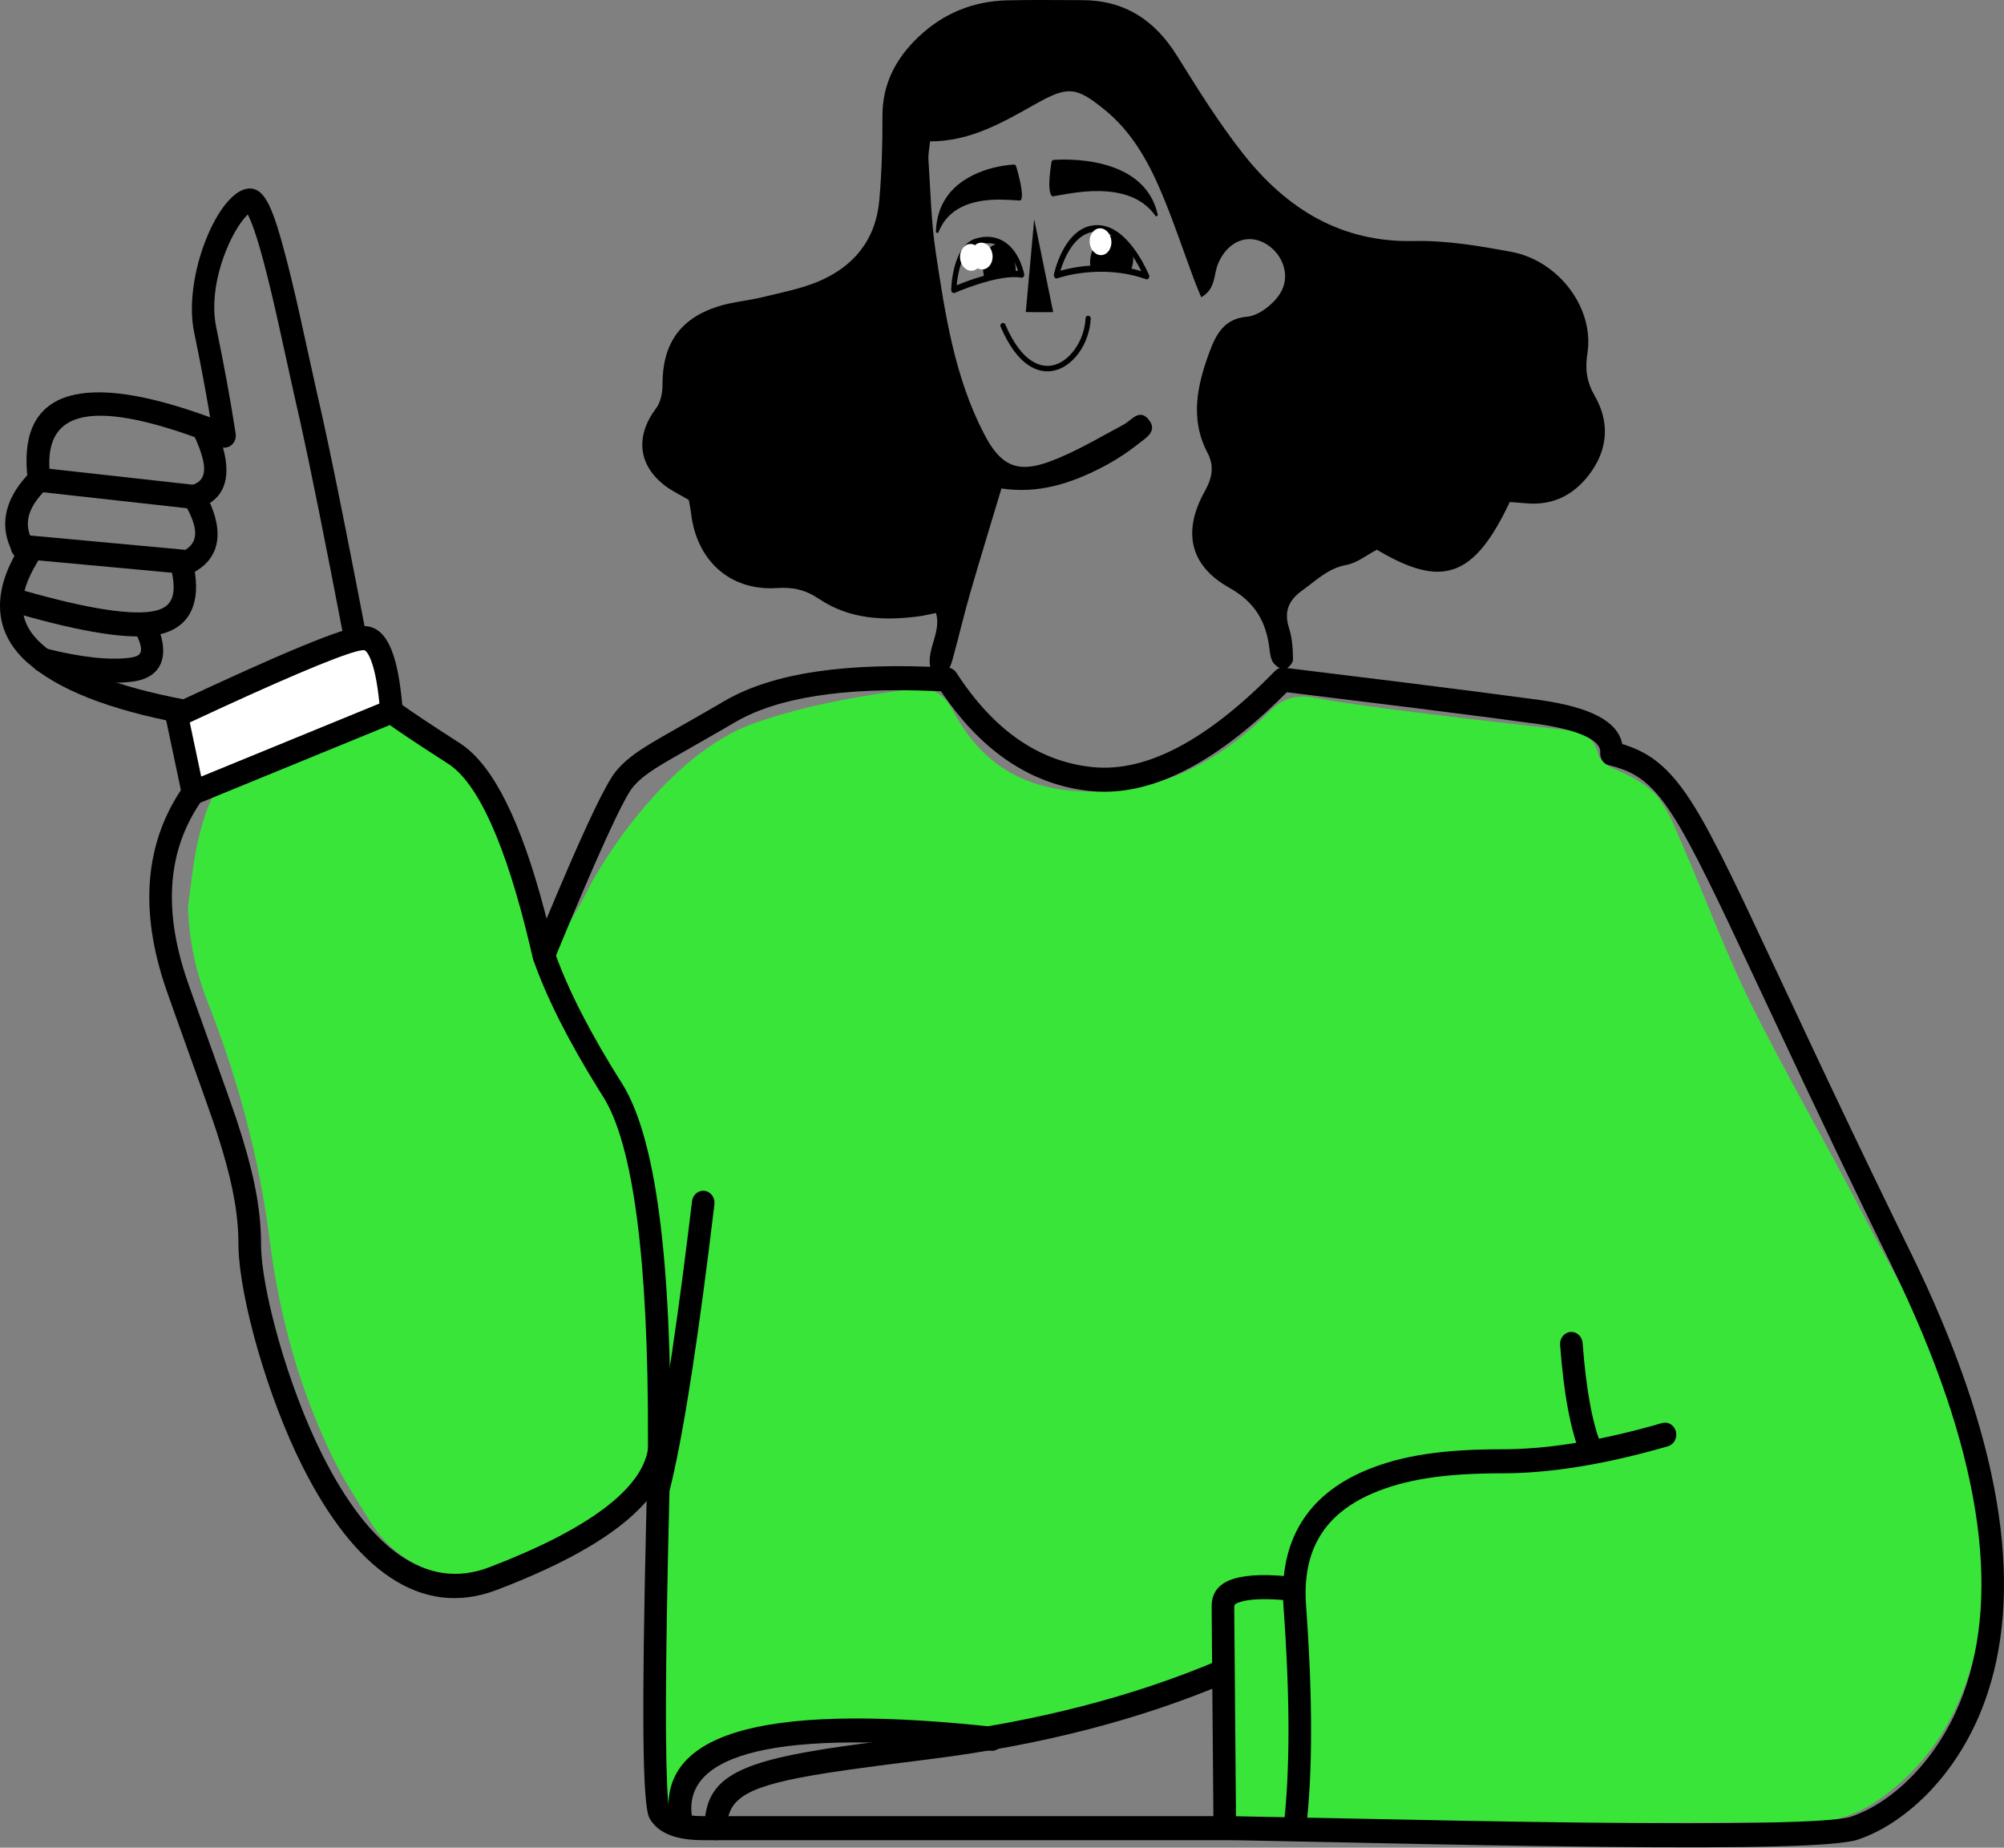 <?xml version="1.0" encoding="UTF-8"?> <svg xmlns="http://www.w3.org/2000/svg" width="5502" height="5072" viewBox="0 0 5502 5072" fill="none"><rect x="0" y="0" width="5502" height="5072" fill="#808080" stroke="none"/> <path fill-rule="evenodd" clip-rule="evenodd" d="M1834.8 4999.26C1930.43 4849.56 2016.49 4769.36 2142.95 4765.4C2333.68 4759.39 2532.85 4770.35 2723.65 4765.4C2891.67 4761.01 3203.76 4657.56 3357.64 4588.15C3369.52 4582.8 3357.64 4943.32 3357.64 4999.26C3357.64 5005.94 3598.46 5015.84 3655.1 5017.79C3687.29 5018.91 3719.55 5018.19 3751.78 5017.43C3910.31 5013.63 4068.82 5007.69 4227.41 5005.94C4470.41 5003.23 4713.4 5002.31 4956.4 5002.77C5043.25 5002.94 5112.92 4977.72 5186.74 4919.2C5354.74 4786.13 5421.39 4606.88 5446.61 4398.28C5469.5 4209.23 5422.82 4032.12 5366.71 3856.8C5307.93 3673.13 5206.72 3511.87 5119.99 3343.21C5018.9 3146.6 4907.08 2956.13 4808.54 2758.09C4739.15 2618.58 4684.78 2470.65 4622.4 2327.11C4601.71 2279.52 4583.19 2228.4 4552.14 2189.19C4526.64 2156.94 4486.01 2135.32 4448.45 2117.89C4422.64 2105.95 4396.4 2100.37 4387.56 2068.02C4375.15 2022.51 4342.58 2008.98 4302.88 2004.39C4167.45 1988.88 4032.03 1973.63 3896.76 1956.7C3800.88 1944.68 3704.82 1932.84 3609.75 1915.44C3561.48 1906.66 3524.73 1914.25 3488.06 1950.79C3367.56 2070.86 3229.13 2154.66 3060.82 2169.88C2874.62 2186.71 2715.5 2137.93 2617.2 1952.44C2592.14 1905.18 2559.26 1884.78 2508.23 1891.12C2360.65 1909.47 2208.56 1936.87 2071.92 1984.82C1834.8 2068.02 1646.21 2370.65 1605.02 2460.39C1594.16 2484.02 1506.58 2628.92 1492.91 2650.08C1471.84 2682.6 1651.48 2907.35 1749.07 3156.92C1826.31 3354.46 1817.6 3775.06 1810.06 4004.16C1782.71 4834.68 1834.26 5000.11 1834.8 4999.26Z" fill="#3AE53A"></path> <path fill-rule="evenodd" clip-rule="evenodd" d="M570.756 2752.11C653.141 2962.12 711.951 3178.11 740.55 3404.95C766.698 3611.89 821.972 3812.37 912.669 3999.14C943.222 4062.02 981.498 4120.87 1018.44 4180.01C1108.55 4324.08 1282.13 4357.21 1416.25 4310.91C1560.92 4260.94 1676.83 4161.49 1775.9 4040.23C1804.6 4005.08 1816.75 3961.88 1813.09 3915.18C1804.87 3810.35 1796 3705.59 1786.85 3600.87C1777.02 3488.26 1768.99 3375.38 1755.83 3263.19C1741.47 3140.78 1704 3026.18 1624.88 2933.28C1547.73 2842.64 1504.18 2736.1 1473.2 2620.42C1444.01 2511.64 1406.97 2405.26 1376.45 2296.84C1337.03 2156.57 1221.17 2007.02 1103.02 1963.95C1085.06 1957.38 1038.29 1982.32 1018.44 1990.11C876.781 2045.66 770.859 2080.59 628.548 2134.12C581.308 2151.91 549.788 2276.97 539.676 2326.54C528.727 2380.14 523.795 2435.13 516.226 2489.49C518.708 2581.77 537.939 2668.44 570.756 2752.11Z" fill="#3AE53A"></path> <path fill-rule="evenodd" clip-rule="evenodd" d="M485.205 1963.95L516.226 2176.28L1074.7 1963.95C1053.41 1785.25 1006.55 1714.48 934.131 1751.62C861.709 1788.76 712.067 1859.54 485.205 1963.95Z" fill="white"></path> <path d="M2602.07 1832.68C2611.67 1833.23 2620.49 1838.48 2625.95 1846.9C2728.65 2005.27 2852.81 2090.75 2999.8 2105.72C3145.81 2120.59 3312.96 2033.73 3500.62 1841.84C3507.28 1835.03 3516.45 1831.73 3525.63 1832.85L3833.99 1870.77C3999.96 1891.45 4129.1 1908.09 4221.41 1920.7L4231.88 1922.18C4363.05 1941.4 4439.72 1978.09 4453.47 2040.2L4453.87 2042.31L4463 2045.21C4513.39 2061.8 4551.91 2086.96 4589.26 2128.38C4642.18 2187.06 4691.71 2274.58 4786.64 2472.93L4916.79 2749.57C4945.48 2810.77 4971.46 2866.19 4983.5 2891.76L5035.36 3001.49C5104.11 3146.44 5171.89 3287.24 5246.17 3438.93L5265.45 3478.87C5507.75 3988.46 5554.36 4382.37 5448.71 4671.74C5376.24 4870.22 5235.14 5001 5109.44 5046.8L5100.69 5049.85C5044.57 5068.64 4803.28 5073.81 4398.85 5069.71L4220.95 5067.48C4119.77 5065.99 4013.76 5064.11 3895.31 5061.75L3408.1 5051.8C3390.22 5051.54 3376.44 5051.4 3365.93 5051.38L1930.69 5051.37C1857.26 5051.37 1807.26 5033.16 1783.42 4991.54L1782.76 4990.29C1763.53 4951.14 1761.7 4696.47 1774.09 4171.33L1775.33 4120.18L1769.82 4126.49C1693.69 4211.66 1558.24 4290.18 1364.38 4364.28C1154.67 4444.43 972.957 4307.21 831.669 4027.64C731.984 3830.39 658.024 3559.4 654.787 3424.91L654.676 3415.95C654.676 3408.09 654.528 3400.2 654.232 3392.27C651.205 3311.11 633.328 3226.87 597.297 3114.74L587.79 3085.9C561.74 3009.45 477.219 2776.8 456.077 2715.27C381.244 2497.51 397.175 2309.95 505.2 2156.49C508.697 2151.52 513.439 2147.71 518.881 2145.48L1063.55 1922.33C1073.5 1918.26 1084.71 1919.9 1093.25 1926.68L1100.8 1932.44C1125.35 1950.58 1179.66 1986.76 1262.65 2040.15L1268.37 2043.98C1355.84 2104.55 1429.9 2255.08 1494.17 2496.83L1500.7 2521.71L1531.34 2448.85C1612.97 2256.55 1665.3 2147.62 1691.5 2116.54C1704.08 2101.62 1717.59 2088.77 1733.95 2076.11L1742.68 2069.56C1760.73 2056.42 1782.75 2042.72 1817.6 2022.57L1934.49 1955.88C1952.84 1945.34 1970.57 1935.07 1989.15 1924.2C2121.36 1846.89 2325.39 1816.95 2602.07 1832.68ZM2019.02 1982.05L1982.31 2003.4L1839.51 2085.04C1805.92 2104.63 1786.31 2117.23 1770.42 2129.51C1757.52 2139.49 1747.27 2149.24 1737.68 2160.61C1711.69 2191.44 1637.49 2353.31 1521.32 2635.44C1509.4 2664.39 1469.74 2660.68 1462.76 2629.96L1454.97 2596.46C1388.4 2316.15 1311.84 2148.94 1230.55 2096.64L1161.42 2051.81C1132.02 2032.56 1108.33 2016.74 1090.25 2004.26L1070.38 1990.26L549.683 2203.6L554.852 2196.06C460.261 2330.44 446.314 2494.65 514.34 2692.6L524.491 2721.61C555.8 2810.15 627.535 3008.07 648.391 3070.14L650.304 3075.89C691.909 3202.26 712.754 3296.74 716.219 3389.65L716.589 3402.83L716.712 3415.95C716.712 3535.32 788.936 3803.7 886.307 3996.37C1014.84 4250.72 1170.48 4368.25 1343.41 4302.15C1619.27 4196.71 1763.46 4085.39 1779.25 3976.12C1785.16 3935.24 1842.01 3940.73 1840.91 3982.06L1837.74 4106.09C1831.66 4353.87 1828.52 4548.69 1828.33 4690.5L1828.47 4749.89C1829.25 4874.33 1833.17 4951.55 1836.39 4957.19C1846.16 4974.24 1876.68 4985.36 1930.69 4985.36L3381.55 4985.46L4010.96 4997.95C4075.65 4999.15 4136.98 5000.19 4196.43 5001.1L4342.74 5003.07C4760.57 5007.89 5025.84 5003.47 5080.02 4987.53L5082.07 4986.89C5192.88 4949.79 5323.98 4831.08 5390.88 4647.84C5492.06 4370.73 5442.61 3982.91 5191.15 3469.43L5136.45 3357.28C5073.78 3228.27 5014.67 3104.73 4954.1 2976.57L4750.85 2543.83L4719.14 2477.46C4635.12 2303.26 4589.62 2224.12 4544.5 2174.09C4508.5 2134.17 4472.85 2114.01 4417.47 2100.58C4403.44 2097.17 4393.61 2084.03 4393.35 2069.03L4393.49 2065.25C4396.19 2035.18 4343.97 2005.28 4223.97 1987.65L4089.85 1969.73C4025.95 1961.41 3951.72 1951.96 3867.15 1941.37L3533.01 1900.19L3519.26 1913.87C3329.26 2100.94 3154.33 2187.77 2993.89 2171.43L2981.77 2170.05C2828.84 2150.76 2698.41 2063.2 2591.56 1909.25L2583.76 1897.78L2562.1 1896.77C2314.75 1886.2 2133.48 1915.12 2019.02 1982.05Z" fill="black"></path> <path d="M1521.98 2610.69L1463.83 2633.7C1500.28 2737.96 1560.28 2857.03 1643.79 2991.16L1655.88 3010.43C1738.47 3141.01 1780.64 3458.7 1778.99 3958.43L1778.89 3980.93L1840.93 3981.34C1844 3455.27 1800.66 3121.11 1707.34 2973.57C1623.83 2841.54 1563.68 2725.03 1526.86 2624.32L1521.98 2610.69Z" fill="black"></path> <path d="M1934.61 3268.92C1917.62 3266.62 1902.09 3279.41 1899.92 3297.49L1889.21 3385.44C1849.32 3706.95 1812.88 3934.8 1780.05 4068.34C1775.72 4085.97 1785.64 4104.01 1802.21 4108.62C1818.78 4113.23 1835.73 4102.68 1840.07 4085.04L1844.57 4066.26C1879.97 3914.77 1918.87 3661.55 1961.46 3305.84C1963.63 3287.75 1951.6 3271.23 1934.61 3268.92Z" fill="black"></path> <path d="M4601.22 3929.51C4596.72 3911.92 4579.67 3901.55 4563.14 3906.34C4404.94 3952.19 4264.4 3976.09 4141.61 3978.17L4124.19 3978.32C3970.27 3978.32 3849.89 3992.99 3744.56 4038.46C3592.39 4104.14 3510.45 4226.31 3523.94 4411.9C3542.04 4661.06 3542.04 4861.96 3524.09 5014.26C3521.95 5032.35 3534 5048.85 3551 5051.12C3568 5053.39 3583.51 5040.56 3585.64 5022.48C3604.19 4865.14 3604.19 4660.04 3585.79 4406.81C3574.52 4251.78 3639.37 4155.1 3767.88 4099.62C3859.82 4059.94 3968.27 4045.53 4106.05 4044.4L4124.19 4044.33C4257.02 4044.33 4408.73 4019.51 4579.44 3970.03C4595.97 3965.24 4605.72 3947.09 4601.22 3929.51Z" fill="black"></path> <path d="M4311.68 3656.28C4294.61 3657.73 4281.87 3673.63 4283.23 3691.8C4293.3 3826.09 4311.96 3926.67 4339.93 3994.41C4346.82 4011.09 4365.12 4018.68 4380.8 4011.35C4396.48 4004.02 4403.61 3984.55 4396.72 3967.86C4372.09 3908.18 4354.64 3814.13 4345.07 3686.55C4343.81 3669.68 4330.83 3656.79 4315.31 3656.19L4311.68 3656.28Z" fill="black"></path> <path d="M3556.71 4329.1C3411.02 4313.11 3330.26 4331.52 3326.74 4404.31L3326.64 4420.67L3331.66 5018.7L3393.69 5018.04L3388.68 4420.61L3388.66 4409.35C3388.66 4404.58 3393.42 4400.08 3413.49 4395.22C3440.37 4388.71 3482.45 4388 3538.87 4393.57L3550.35 4394.77L3556.71 4329.1Z" fill="black"></path> <path d="M3386.45 4575.92C3380.1 4558.99 3362.05 4550.74 3346.14 4557.5C3111.3 4657.2 2845.28 4725.77 2548.06 4763.12L2380.01 4784.6C2342.07 4789.63 2313.96 4793.61 2284.18 4798.1L2259.3 4801.95C2011.97 4841.32 1934.35 4888.5 1934.35 5018.37C1934.35 5036.6 1948.23 5051.37 1965.36 5051.37C1982.49 5051.37 1996.38 5036.6 1996.38 5018.37C1996.38 4934.59 2050.77 4901.59 2269.26 4867.09L2325.96 4858.59C2376.4 4851.35 2434.56 4843.85 2555.34 4828.67C2857.74 4790.67 3129.02 4720.74 3369.13 4618.81C3385.04 4612.05 3392.8 4592.85 3386.45 4575.92Z" fill="black"></path> <path d="M2726.77 4740.23L2689.37 4736.34C2084.95 4675.72 1793.93 4758.06 1839.95 5005.66C1843.27 5023.54 1859.59 5035.17 1876.39 5031.63C1893.2 5028.1 1904.13 5010.74 1900.8 4992.85C1867.34 4812.78 2132.2 4742.57 2720.52 4805.9C2737.57 4807.74 2752.78 4794.52 2754.51 4776.39C2756.23 4758.25 2743.81 4742.06 2726.77 4740.23Z" fill="black"></path> <path d="M998.525 1718.62L993.382 1718.85C939.736 1723.37 771.951 1793.32 472.689 1933.75C460.258 1939.58 452.975 1953.25 454.349 1967.33L454.941 1971.18L499.762 2183.51C503.516 2201.29 520.11 2212.47 536.824 2208.48C552.344 2204.77 562.512 2189.28 560.879 2172.85L560.29 2169.04L521.053 1983.19L608.736 1942.56C826.455 1842.49 958.811 1788.85 994.698 1784.87L998.541 1784.63C1003.64 1784.62 1010.75 1791.87 1019.23 1814.3C1030.54 1844.22 1038.91 1891.64 1043.78 1955.78C1045.16 1973.95 1060.12 1987.49 1077.2 1986.02C1094.27 1984.56 1107 1968.64 1105.62 1950.47L1103.75 1928.24C1090.98 1790.91 1060.55 1718.6 998.525 1718.62Z" fill="black"></path> <path d="M685.695 517.441C601.412 517.441 500.896 757.559 533.005 912.307C548.206 985.567 561.384 1054.72 572.54 1119.76L576.887 1145.62L568.697 1142.63C230.458 1020.08 54.55 1067.79 74.238 1297.71L74.889 1304.64L74.1 1305.48C10.845 1374.31 -2.934 1447.76 35.925 1518.01L40.118 1525.18L37.153 1530.58C-20.99 1640.1 -11.149 1737.3 68.516 1812.65L74.621 1818.26C158.208 1892.9 299.074 1948.1 497.843 1985.62C514.71 1988.81 530.81 1976.84 533.802 1958.89C536.795 1940.94 525.547 1923.81 508.68 1920.63C319.652 1884.94 188.051 1833.38 114.501 1767.7C48.838 1709.06 44.295 1637.99 103.321 1541.83C110.652 1529.89 109.942 1514.28 101.56 1503.15C61.356 1449.74 68.613 1400.1 128.64 1341.11C136.145 1333.74 139.756 1322.9 138.294 1312.14C112.258 1120.52 253.648 1086.88 605.529 1226.73C627.838 1235.59 650.827 1215.51 646.996 1190.5C633.342 1101.35 615.537 1003.88 593.583 898.076C580.298 834.052 592.551 754.94 623.061 682.056C636.01 651.122 651.388 623.815 666.222 604.678C670.251 599.48 674.002 595.255 677.115 591.983L680.252 588.82C683.449 594.759 687.061 602.754 690.929 612.6C700.811 637.754 711.803 673.372 723.894 718.796L733.603 756.417C741.148 786.491 749.061 819.883 757.664 857.702L773.604 929.495C784.755 980.273 800.126 1050.45 808.895 1089.58L824.98 1160.33C851.784 1281.17 891.857 1480.56 945.137 1758.24C948.564 1776.1 964.949 1787.62 981.733 1783.97C998.518 1780.33 1009.35 1762.89 1005.92 1745.03L976.154 1590.99C937.305 1391.5 907.023 1242.82 885.276 1144.8L865.601 1057.96C851.6 994.976 827.618 884.981 821.723 858.803L814.252 825.965C805.727 788.899 797.836 756.084 790.241 726.356L787.003 713.801C750.462 573.467 728.452 517.441 685.695 517.441Z" fill="black"></path> <path d="M590.877 1171.67C583.44 1155.25 564.9 1148.35 549.468 1156.26C534.036 1164.18 527.555 1183.91 534.992 1200.33C573.247 1284.79 567.151 1320.48 524.772 1332.11C504.567 1337.66 495.169 1362.43 506.09 1381.34C551.395 1459.84 544.604 1497.74 488.614 1519.26C473.535 1525.06 465.092 1542.12 469.138 1558.63C487.21 1632.35 473.376 1665.62 426.592 1676.55C366.961 1690.47 246.276 1672.71 68.463 1622.04C51.916 1617.33 34.908 1627.78 30.477 1645.39C26.045 1663 35.867 1681.09 52.415 1685.81L83.917 1694.61C253.99 1741.17 371.552 1756.98 439.892 1741.02C515.998 1723.25 548.173 1663.74 535.679 1575.36L534.795 1569.61L539.222 1567.05C599.043 1530.86 612.438 1468.61 580.644 1390.62L576.328 1380.55L577.233 1379.98C630.928 1345.2 635.171 1273.89 594.38 1179.58L590.877 1171.67Z" fill="black"></path> <path d="M110.817 1284.04C93.779 1282.15 78.525 1295.31 76.746 1313.44C75.094 1330.27 85.642 1345.47 100.799 1349.07L104.375 1349.69L529.3 1396.9C546.339 1398.79 561.593 1385.63 563.372 1367.5C565.024 1350.66 554.476 1335.47 539.319 1331.87L535.743 1331.25L110.817 1284.04Z" fill="black"></path> <path d="M63.118 1468.16C46.051 1466.59 31.016 1480.03 29.536 1498.19C28.162 1515.06 38.959 1530.05 54.173 1533.37L57.758 1533.93L500.58 1574.79C517.647 1576.36 532.682 1562.92 534.162 1544.76C535.537 1527.89 524.74 1512.9 509.526 1509.58L505.94 1509.02L63.118 1468.16Z" fill="black"></path> <path d="M423.413 1698.56C415.356 1682.47 396.569 1676.38 381.451 1684.95C366.333 1693.52 360.609 1713.52 368.666 1729.6L374.227 1741.06C396.183 1788.05 390.331 1800.9 357.449 1805.37C301.337 1813 223.361 1804.63 124.23 1779.77C107.556 1775.59 90.853 1786.58 86.923 1804.32C82.993 1822.07 93.325 1839.84 109.999 1844.02C215.736 1870.54 300.603 1879.65 365.31 1870.85C450.718 1859.24 469.761 1791.09 423.413 1698.56Z" fill="black"></path> <path fill-rule="evenodd" clip-rule="evenodd" d="M2839.47 602.853L2816.41 856.599L2891.41 856.775L2839.47 602.853Z" fill="black"></path> <path fill-rule="evenodd" clip-rule="evenodd" d="M2839.47 602.853L2816.41 856.599L2891.41 856.775L2839.47 602.853Z" stroke="black" stroke-width="0.25" stroke-linejoin="round"></path> <path fill-rule="evenodd" clip-rule="evenodd" d="M2885.77 1018.74C2887.88 1018.49 2889.92 1018.18 2891.83 1017.79C2945.88 1007.22 2991.03 944.362 2994.63 874.653C2994.85 870.489 2991.84 866.939 2987.94 866.679C2984.01 866.485 2980.69 869.622 2980.46 873.754C2977.3 935.805 2936.3 993.832 2889.19 1003.05C2861.36 1008.45 2807.53 1001.14 2760.08 890.848C2758.45 887.067 2754.24 885.412 2750.68 887.115C2747.11 888.819 2745.56 893.238 2747.18 896.988C2795.58 1009.49 2852.62 1022.74 2885.77 1018.74Z" fill="black"></path> <path fill-rule="evenodd" clip-rule="evenodd" d="M3003.86 636.012C3063.22 628.845 3108.05 693.838 3133.56 744.368C3034.05 714.228 2944.31 733.739 2911.37 743.166C2920.45 713.114 2946 647.521 2997.57 637.031C2999.68 636.59 3001.78 636.263 3003.86 636.012ZM3149.23 766.834C3151.04 766.616 3152.75 765.519 3153.9 763.712C3155.61 760.985 3155.82 757.251 3154.4 754.161C3128.55 697.109 3073.28 603.791 2994.71 619.802C2963.19 626.241 2935.62 651.48 2915.09 692.814C2899.86 723.498 2893.82 752.033 2893.59 753.21C2892.94 756.291 2893.73 759.606 2895.64 761.824C2897.54 764.078 2900.25 764.974 2902.74 764.044C2903.89 763.608 3021.3 721.922 3146.52 766.494C3147.4 766.833 3148.31 766.945 3149.23 766.834Z" fill="black"></path> <path fill-rule="evenodd" clip-rule="evenodd" d="M2759.54 744.803C2708.45 750.971 2650.19 773.318 2626.58 783.102C2629.23 753.826 2639.85 685.437 2681.73 672.15C2709.02 663.554 2734.2 666.706 2754.64 681.292C2772.47 694.006 2786.25 715.403 2794.84 743.581C2783.87 742.756 2771.94 743.306 2759.54 744.803ZM2619.56 804.489C2620.15 804.417 2620.71 804.276 2621.25 804.025C2622.46 803.509 2741.31 751.082 2804.16 762.18C2806.52 762.599 2808.84 761.541 2810.37 759.391C2811.87 757.208 2812.41 754.251 2811.7 751.407C2802.53 712.622 2785.12 683.211 2761.41 666.275C2737.6 649.278 2708.65 645.432 2677.65 655.255C2651.19 663.678 2631.35 690.839 2620.23 733.854C2612.15 765.306 2611.55 794.074 2611.5 795.266C2611.44 798.203 2612.59 801.029 2614.56 802.793C2616.04 804.136 2617.84 804.696 2619.56 804.489Z" fill="black"></path> <path fill-rule="evenodd" clip-rule="evenodd" d="M2788.27 733.477C2784.07 695.835 2760.75 667.73 2736.17 670.698C2711.62 673.662 2695.11 706.575 2699.32 744.218C2700.28 752.778 2703.1 767.081 2705.83 774.426C2726.03 761.866 2769.57 745.746 2787.78 751.815C2788.64 745.446 2788.91 739.147 2788.27 733.477Z" fill="black"></path> <path fill-rule="evenodd" clip-rule="evenodd" d="M3111.04 707.249C3106.84 669.607 3076.88 642.304 3044.14 646.257C3011.37 650.213 2989.19 692.488 2993.39 730.13C3035.55 736.384 3085.57 735.313 3105.06 741.191C3109.38 729.843 3112.19 717.492 3111.04 707.249Z" fill="black"></path> <path fill-rule="evenodd" clip-rule="evenodd" d="M2891.05 443.803C2891.05 443.803 2877.46 516.368 2889.89 534.518C2942.97 525.736 3102.27 486.741 3174.69 589.148C3135.38 419.383 2891.05 443.803 2891.05 443.803Z" fill="black"></path> <path d="M2887.4 442.606L2890.6 439.222L2899.09 438.61L2902.22 438.45C2911.42 438.015 2921.71 437.858 2932.83 438.102C2964.62 438.8 2996.76 442.565 3027.28 450.383C3106.57 470.696 3161.24 514.431 3178.29 588.052C3179.39 592.789 3174.56 595.833 3171.91 592.08C3141.36 548.884 3092.92 528.197 3030.46 524.962L3019.55 524.56C2990.57 523.926 2962.04 526.779 2926.84 532.659L2890.53 539.07L2887.06 537.391C2881.49 529.257 2880.05 513.563 2881.33 491.799C2881.73 484.899 2882.41 477.592 2883.31 470.046C2884.7 458.452 2886.28 448.617 2887.4 442.606ZM2891.61 529.548L2911.95 525.911C2958.59 517.548 2993.39 513.86 3030.48 515.781L3040.03 516.418C3090.4 520.552 3131.69 536.513 3161.76 567.307L3165.58 571.398L3164.42 568.117C3143.11 511.812 3094.26 476.855 3026.03 459.375C2996.03 451.69 2964.35 447.978 2933 447.29C2922.02 447.049 2911.87 447.203 2902.8 447.632L2894.14 448.122L2892.39 459.095C2891.83 462.942 2891.26 467.197 2890.72 471.727C2889.84 479.066 2889.18 486.158 2888.79 492.818L2888.5 499.056C2888.04 513.132 2889.05 523.781 2891.61 529.548Z" fill="black"></path> <path fill-rule="evenodd" clip-rule="evenodd" d="M2800.39 545.957C2755.23 543.772 2617.78 524.739 2573.3 634.994C2580.28 462.123 2785.77 456.258 2785.77 456.258C2785.77 456.258 2807.91 526.438 2800.39 545.957Z" fill="black"></path> <path d="M2780.68 451.933L2785.53 451.665L2789.25 454.748L2792.87 466.948C2793.81 470.307 2794.84 474.047 2795.89 478.07C2798.02 486.218 2799.91 494.18 2801.46 501.722C2805.91 523.426 2807.15 539.301 2803.78 548.053L2800.39 550.548L2771.08 548.734C2735.4 546.841 2705.99 548.181 2677.83 554.884C2629.57 566.373 2594.71 592.421 2576.66 637.163C2574.88 641.573 2569.36 639.569 2569.56 634.587C2572.52 561.441 2609.61 511.784 2669.95 481.56C2707.04 462.979 2746.87 454.305 2780.68 451.933ZM2665.87 493.815C2619.13 519.288 2588.53 557.389 2579.58 610.488L2579.07 614.036L2580.97 610.712C2601.73 576.57 2634.25 555.832 2676.13 545.86C2701.36 539.854 2727.43 538.059 2757.81 538.991L2778.82 540.014L2797.7 541.184L2798.06 538.565C2798.71 531.019 2797.33 518.841 2794.21 503.633C2792.71 496.305 2790.86 488.534 2788.77 480.566L2787.25 474.871C2785.77 469.41 2784.4 464.686 2783.3 460.987L2781.4 461.107C2748.33 463.428 2709.23 471.942 2673 490.088L2665.87 493.815Z" fill="black"></path> <path d="M3025.59 700.127C3009.21 702.104 2994.11 687.329 2991.85 667.125C2989.59 646.922 3001.04 628.941 3017.41 626.964C3033.79 624.987 3048.9 639.762 3051.15 659.965C3053.41 680.169 3041.97 698.15 3025.59 700.127Z" fill="white"></path> <path d="M2699.42 739.508C2683.04 741.485 2667.94 726.71 2665.68 706.507C2663.42 686.303 2674.87 668.322 2691.24 666.345C2707.62 664.368 2722.72 679.143 2724.98 699.347C2727.24 719.55 2715.79 737.531 2699.42 739.508Z" fill="white"></path> <path d="M2669.77 743.088C2653.39 745.065 2638.28 730.29 2636.03 710.087C2633.77 689.884 2645.21 671.903 2661.59 669.925C2677.97 667.948 2693.07 682.723 2695.33 702.927C2697.59 723.13 2686.14 741.111 2669.77 743.088Z" fill="white"></path> <path fill-rule="evenodd" clip-rule="evenodd" d="M3780.17 1508.99C3959.9 1616.06 4046.74 1585.8 4145.07 1378.16C4158.53 1379.16 4173.77 1380.09 4188.98 1381.49C4267.77 1388.89 4327.69 1355.13 4371.11 1291.58C4415.76 1226.23 4417.24 1154.65 4378.87 1087.67C4356.37 1048.38 4351.32 1014.46 4358.31 969.572C4377.58 846.106 4279.65 715.541 4149.09 691.281C4061.29 674.986 3971.21 659.69 3882.59 661.656C3681.78 666.188 3532.65 573.347 3413.83 423.055C3346.62 338.012 3288.85 244.971 3231.3 152.696C3170.06 54.556 3086.82 0.371 2970.91 0.404C2902.34 0.404 2833.71 -0.795 2765.15 0.938C2671.87 3.237 2589.95 36.461 2521.71 101.21C2459.68 160.127 2422.4 230.075 2422.73 319.317C2423.02 396.362 2420.88 473.741 2414.05 550.453C2404.38 658.79 2343.01 732.703 2245.61 773.192C2197.44 793.22 2144.94 803.184 2093.97 815.647C2053.05 825.645 2010.16 828.677 1970.33 841.54C1865.05 875.531 1818.62 945.712 1818.85 1056.71C1818.92 1078.24 1813.9 1104.2 1801.5 1120.56C1743.62 1196.84 1751.44 1277.59 1827.2 1334.27C1846.07 1348.4 1867.79 1358.63 1891.08 1372.39C1892.99 1383.39 1895.86 1396.12 1897.35 1409.02C1912.66 1539.65 2004.95 1622.69 2133.1 1614.23C2177.24 1611.33 2211.26 1618.89 2249.01 1644.25C2331.89 1699.94 2427.12 1704.64 2523.49 1691.77C2538.51 1689.77 2553.26 1685.94 2569.65 1682.64C2587.87 1742.73 2529 1796.44 2563.48 1854.7C2600.93 1858.66 2609.15 1832.33 2616.18 1806.91C2632.41 1747.92 2646.27 1688.27 2663.19 1629.56C2690.38 1535.35 2719.25 1441.61 2749.44 1340.9C2850.24 1356.13 2939.79 1327.21 3025.02 1283.22C3059.96 1265.16 3093.68 1243.5 3124.5 1219C3144.89 1202.77 3181.68 1183.05 3151.95 1149.66C3127.04 1121.73 3106.68 1153.95 3084.54 1165.75C3017.46 1201.51 2951.47 1241.46 2880.6 1267.49C2790.29 1300.71 2745.62 1275.55 2701.96 1191.44C2620.8 1035.09 2594.99 863.667 2569.13 692.814C2556.42 608.837 2554.77 523.128 2549.07 438.151C2548.04 422.888 2551.64 407.293 2553.42 388.098C2663.92 388.331 2752.94 336.112 2842.39 285.893C2931.84 235.64 2954.24 237.173 3033.53 301.888C3105.53 360.639 3150.46 439.084 3186.1 522.428C3220.55 602.939 3248.03 686.449 3278.72 768.627C3284.06 782.89 3290.13 796.852 3297.99 815.981C3338.01 793.353 3331.87 754.364 3343.78 725.006C3362.49 678.918 3399.74 652.192 3439.7 656.891C3480.15 661.623 3517.77 697.247 3526.28 739.335C3534.66 780.924 3515.06 812.848 3486.49 837.741C3469.13 852.837 3445.67 867.666 3423.96 869.399C3362.42 874.298 3339.16 916.053 3320.98 965.173C3287.03 1057.01 3266.11 1149.26 3315.27 1243.1C3334.21 1279.19 3328.44 1311.44 3308.02 1347.93C3246.51 1458.17 3265.32 1551.81 3374.67 1613.16C3446.46 1653.48 3476.49 1706.84 3485.43 1782.05C3486.95 1795.01 3488.96 1809.77 3496.19 1819.64C3502.95 1828.8 3517.96 1838.53 3527.5 1836.93C3536.64 1835.4 3550.1 1819.51 3550 1810.07C3549.67 1781.22 3547.76 1751.12 3538.98 1723.93C3524.36 1678.48 3538.62 1647.15 3574.68 1621.33C3612.96 1593.97 3645.82 1560.08 3696.3 1550.81C3725.8 1545.45 3752.29 1523.49 3780.17 1508.99Z" fill="black"></path> </svg> 